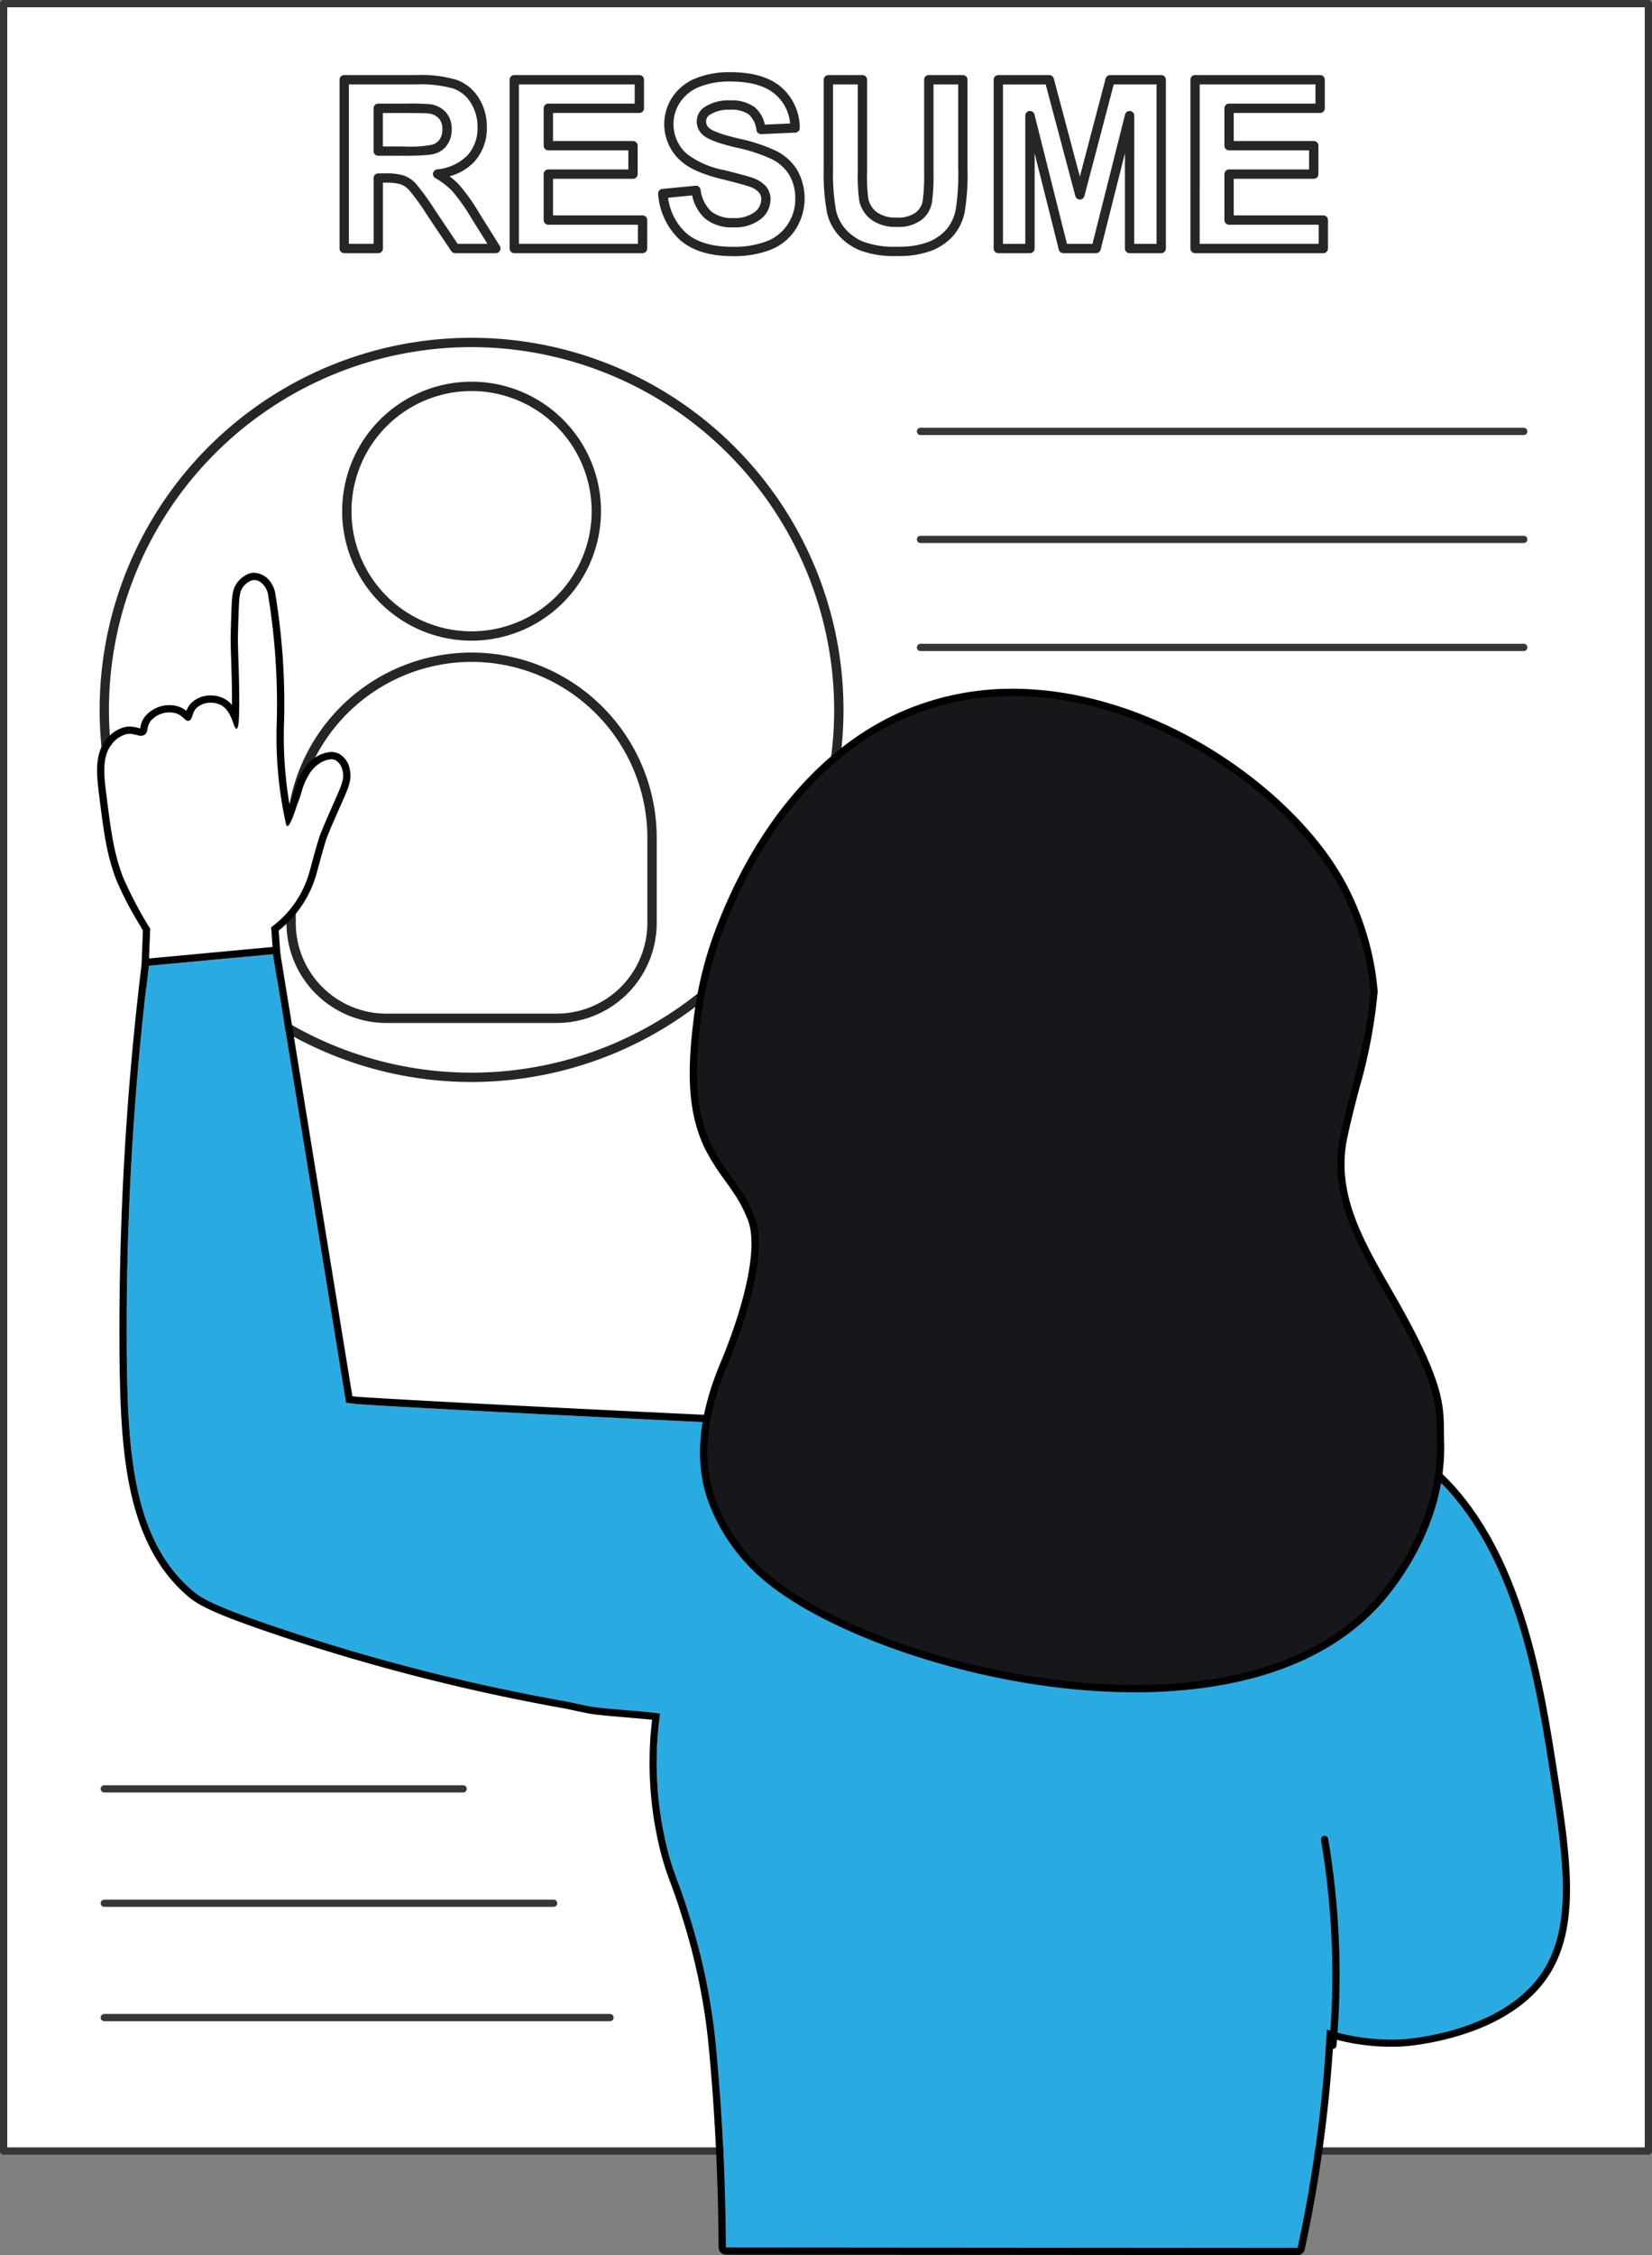 <svg xmlns="http://www.w3.org/2000/svg" xmlns:xlink="http://www.w3.org/1999/xlink" width="262" height="357.506" viewBox="0 0 262 357.506">
  <rect x="0" y="0" width="262" height="357.506" fill="#808080" stroke="none"/>
  <defs>
    <clipPath id="clip-path">
      <rect id="Rechteck_447" data-name="Rechteck 447" width="262" height="357.506" fill="none"/>
    </clipPath>
    <clipPath id="clip-path-2">
      <path id="Pfad_781" data-name="Pfad 781" d="M158.987,1172.845a476.6,476.6,0,0,0-3.476,62.3c.172,15.753,1.248,29.08,10.6,36.917,1.69,1.416,5.1,2.871,12.113,5.282a315.883,315.883,0,0,0,47.218,12.161q1.657.362,3.346.711c2.028.419,9.328.811,11.3,1.177a56.569,56.569,0,0,0,1.318,22.153c1,3.661,1.7,4.618,3.276,9.774a100.219,100.219,0,0,1,4.15,19.685c.779,7.845,1.592,19.027,1.68,33.013l90.681.071c1.04-4.8,1.985-9.946,2.762-15.419.97-6.832,1.549-13.266,1.857-19.221a33.672,33.672,0,0,0,11.8,1.576c.593-.028,13.257-.828,20.4-8.192,7.373-7.6,5.519-19.38,3.091-34.809-2.479-15.752-6.688-42.5-26.543-51.907a34.094,34.094,0,0,0-10.569-3.008,77.55,77.55,0,0,1-84.649.651c-53.809-2.515-67.236-3.413-67.653-3.471-.013,0-.568-.08-1.3-.17l-.107-.013-11.573-71.093-19.718,1.836" transform="translate(-155.484 -1171.009)" fill="#29abe2"/>
    </clipPath>
  </defs>
  <g id="Gruppe_398" data-name="Gruppe 398" transform="translate(0 0.003)">
    <rect id="Rechteck_446" data-name="Rechteck 446" width="260.849" height="340.413" transform="translate(0.576 0.572)" fill="#fff"/>
    <g id="Gruppe_393" data-name="Gruppe 393" transform="translate(0 -0.003)">
      <g id="Gruppe_392" data-name="Gruppe 392" transform="translate(0 0)" clip-path="url(#clip-path)">
        <path id="Pfad_754" data-name="Pfad 754" d="M261.424,341.561H.576A.576.576,0,0,1,0,340.986V.572A.575.575,0,0,1,.576,0H261.424A.575.575,0,0,1,262,.572V340.986a.576.576,0,0,1-.576.575M1.151,340.411h259.7V1.148H1.151Z" transform="translate(0 0.003)" fill="#363636"/>
        <path id="Pfad_755" data-name="Pfad 755" d="M422.578,124.6V97.848h11.368a19.46,19.46,0,0,1,6.232.721,6.147,6.147,0,0,1,3.111,2.564,7.708,7.708,0,0,1,1.168,4.215,7.142,7.142,0,0,1-1.77,4.972,8.5,8.5,0,0,1-5.292,2.473,12.617,12.617,0,0,1,2.892,2.244,30.508,30.508,0,0,1,3.075,4.343l3.266,5.219h-6.46l-3.9-5.821a37.753,37.753,0,0,0-2.847-3.932,4.148,4.148,0,0,0-1.624-1.113,8.908,8.908,0,0,0-2.719-.3h-1.095V124.6Zm5.4-15.437h4a20.635,20.635,0,0,0,4.854-.329,2.908,2.908,0,0,0,1.515-1.131,3.481,3.481,0,0,0,.547-2.007,3.209,3.209,0,0,0-.721-2.181,3.308,3.308,0,0,0-2.035-1.049q-.657-.091-3.941-.091h-4.215Z" transform="translate(-367.986 -85.207)" fill="#fff"/>
        <path id="Pfad_756" data-name="Pfad 756" d="M631.345,124.6V97.848H651.18v4.525H636.746V108.3h13.43v4.507h-13.43v7.281h14.945V124.6Z" transform="translate(-549.783 -85.207)" fill="#fff"/>
        <path id="Pfad_757" data-name="Pfad 757" d="M813.7,112.82l5.255-.511a6.408,6.408,0,0,0,1.925,3.887,5.819,5.819,0,0,0,3.914,1.241,6.015,6.015,0,0,0,3.932-1.1,3.285,3.285,0,0,0,1.323-2.582,2.436,2.436,0,0,0-.557-1.615,4.453,4.453,0,0,0-1.943-1.159q-.949-.328-4.325-1.168-4.343-1.076-6.095-2.646a6.961,6.961,0,0,1-2.464-5.383,6.876,6.876,0,0,1,1.159-3.823,7.253,7.253,0,0,1,3.339-2.71,13.384,13.384,0,0,1,5.265-.931q5.036,0,7.582,2.208a7.8,7.8,0,0,1,2.673,5.894l-5.4.237a4.587,4.587,0,0,0-1.487-2.965,5.445,5.445,0,0,0-3.421-.9,6.171,6.171,0,0,0-3.686.967,1.948,1.948,0,0,0-.858,1.66,2.054,2.054,0,0,0,.8,1.624q1.021.858,4.963,1.788a26.2,26.2,0,0,1,5.83,1.925,7.515,7.515,0,0,1,2.956,2.719,8.421,8.421,0,0,1-.21,8.567,7.652,7.652,0,0,1-3.613,2.983,15.151,15.151,0,0,1-5.821.976q-5.073,0-7.792-2.345a10.2,10.2,0,0,1-3.248-6.834" transform="translate(-708.58 -82.132)" fill="#fff"/>
        <path id="Pfad_758" data-name="Pfad 758" d="M1016.956,97.848h5.4v14.489a30.028,30.028,0,0,0,.2,4.471,4.331,4.331,0,0,0,1.651,2.637,5.752,5.752,0,0,0,3.567.994,5.444,5.444,0,0,0,3.467-.94,3.713,3.713,0,0,0,1.4-2.308,30.1,30.1,0,0,0,.237-4.544v-14.8h5.4V111.9a36.1,36.1,0,0,1-.438,6.806,7.536,7.536,0,0,1-1.615,3.358,8.158,8.158,0,0,1-3.148,2.181,13.7,13.7,0,0,1-5.146.812,14.816,14.816,0,0,1-5.812-.885,8.309,8.309,0,0,1-3.129-2.3,7.369,7.369,0,0,1-1.515-2.965,32.48,32.48,0,0,1-.529-6.788Z" transform="translate(-885.579 -85.207)" fill="#fff"/>
        <path id="Pfad_759" data-name="Pfad 759" d="M1225.581,124.6V97.848h8.084l4.854,18.248,4.8-18.248h8.1V124.6H1246.4V103.541l-5.31,21.058h-5.2l-5.292-21.058V124.6Z" transform="translate(-1067.252 -85.207)" fill="#fff"/>
        <path id="Pfad_760" data-name="Pfad 760" d="M1467.118,124.6V97.848h19.835v4.525h-14.434V108.3h13.43v4.507h-13.43v7.281h14.945V124.6Z" transform="translate(-1277.585 -85.207)" fill="#fff"/>
        <path id="Pfad_761" data-name="Pfad 761" d="M441.645,120.348h-6.46a.74.74,0,0,1-.614-.328l-3.905-5.821a35.351,35.351,0,0,0-2.77-3.837,3.445,3.445,0,0,0-1.331-.922,7.99,7.99,0,0,0-2.474-.26h-.356v10.428a.74.74,0,0,1-.739.74h-5.4a.74.74,0,0,1-.739-.74V92.858a.74.74,0,0,1,.739-.74h11.368a19.913,19.913,0,0,1,6.489.767,6.9,6.9,0,0,1,3.478,2.861,8.471,8.471,0,0,1,1.283,4.611,7.891,7.891,0,0,1-1.96,5.468,8.272,8.272,0,0,1-3.962,2.334,11.865,11.865,0,0,1,1.554,1.383A30.873,30.873,0,0,1,439.007,114l3.265,5.216a.74.74,0,0,1-.627,1.132m-6.066-1.479h4.73l-2.558-4.087a30.088,30.088,0,0,0-2.989-4.231,11.922,11.922,0,0,0-2.724-2.11.74.74,0,0,1,.267-1.371,7.831,7.831,0,0,0,4.848-2.236,6.373,6.373,0,0,0,1.58-4.477,7.014,7.014,0,0,0-1.054-3.82,5.381,5.381,0,0,0-2.743-2.266,18.94,18.94,0,0,0-5.975-.674H418.333v25.271h3.922V108.441a.74.74,0,0,1,.739-.74h1.095a9.452,9.452,0,0,1,2.964.343,4.886,4.886,0,0,1,1.917,1.3,37.74,37.74,0,0,1,2.925,4.03Zm-8.588-13.958h-4a.74.74,0,0,1-.739-.74V97.383a.74.74,0,0,1,.739-.74h4.215a38.291,38.291,0,0,1,4.043.1,4.056,4.056,0,0,1,2.491,1.3,3.937,3.937,0,0,1,.9,2.666,4.212,4.212,0,0,1-.676,2.424,3.645,3.645,0,0,1-1.887,1.415c-.465.158-1.5.368-5.093.368m-3.257-1.479h3.257a18.89,18.89,0,0,0,4.616-.289,2.172,2.172,0,0,0,1.142-.848,2.78,2.78,0,0,0,.419-1.59,2.479,2.479,0,0,0-.541-1.7,2.574,2.574,0,0,0-1.6-.8c-.256-.036-1.146-.081-3.82-.081h-3.476Z" transform="translate(-363.003 -80.217)" fill="#262626"/>
        <path id="Pfad_762" data-name="Pfad 762" d="M646.706,120.348H626.359a.74.74,0,0,1-.739-.74V92.858a.74.74,0,0,1,.739-.74h19.835a.74.74,0,0,1,.739.74v4.526a.74.74,0,0,1-.739.74H632.5v4.451h12.691a.74.74,0,0,1,.739.74v4.507a.74.74,0,0,1-.739.74H632.5v5.8h14.206a.739.739,0,0,1,.739.74v4.507a.74.74,0,0,1-.739.74M627.1,118.869h18.867v-3.028H631.76a.74.74,0,0,1-.739-.74v-7.281a.739.739,0,0,1,.739-.74h12.691v-3.028H631.76a.74.74,0,0,1-.739-.74v-5.93a.74.74,0,0,1,.739-.74h13.7V93.6H627.1Z" transform="translate(-544.798 -80.217)" fill="#262626"/>
        <path id="Pfad_763" data-name="Pfad 763" d="M819.752,117.746c-3.549,0-6.333-.85-8.275-2.525a10.95,10.95,0,0,1-3.5-7.307.741.741,0,0,1,.663-.823l5.255-.511a.745.745,0,0,1,.8.606,5.744,5.744,0,0,0,1.678,3.456,5.137,5.137,0,0,0,3.434,1.063,5.353,5.353,0,0,0,3.458-.932,2.56,2.56,0,0,0,1.057-2.014,1.707,1.707,0,0,0-.385-1.141,3.693,3.693,0,0,0-1.624-.936c-.6-.209-2.036-.6-4.255-1.147-3.042-.754-5.139-1.674-6.41-2.813a7.763,7.763,0,0,1-1.43-10.161,8,8,0,0,1,3.668-2.986,14.171,14.171,0,0,1,5.554-.99c3.525,0,6.238.8,8.066,2.389a8.543,8.543,0,0,1,2.928,6.427.74.74,0,0,1-.707.765l-5.4.237a.743.743,0,0,1-.762-.616,3.915,3.915,0,0,0-1.217-2.508,4.79,4.79,0,0,0-2.962-.743,5.5,5.5,0,0,0-3.252.826,1.21,1.21,0,0,0-.553,1.062,1.323,1.323,0,0,0,.54,1.058c.4.339,1.54.9,4.657,1.634a26.6,26.6,0,0,1,6.005,1.991,8.285,8.285,0,0,1,3.24,2.984,9.158,9.158,0,0,1-.215,9.354,8.406,8.406,0,0,1-3.951,3.269,15.944,15.944,0,0,1-6.107,1.034m-10.2-9.257a9.156,9.156,0,0,0,2.889,5.612c1.666,1.437,4.125,2.165,7.309,2.165a14.506,14.506,0,0,0,5.536-.919,6.963,6.963,0,0,0,3.274-2.7,7.19,7.19,0,0,0,1.162-3.91,7.268,7.268,0,0,0-.957-3.871,6.821,6.821,0,0,0-2.671-2.454,25.649,25.649,0,0,0-5.656-1.86c-2.807-.663-4.481-1.28-5.269-1.942a2.807,2.807,0,0,1-1.067-2.19,2.694,2.694,0,0,1,1.163-2.26,6.9,6.9,0,0,1,4.119-1.108,6.162,6.162,0,0,1,3.88,1.063,4.924,4.924,0,0,1,1.625,2.779l4.014-.177a6.848,6.848,0,0,0-2.366-4.629c-1.551-1.345-3.94-2.027-7.1-2.027a12.726,12.726,0,0,0-4.974.871,6.552,6.552,0,0,0-3.009,2.433,6.088,6.088,0,0,0-1.04,3.419,6.2,6.2,0,0,0,2.217,4.832,14.088,14.088,0,0,0,5.779,2.479c2.295.571,3.73.959,4.388,1.187a5.1,5.1,0,0,1,2.269,1.384,3.167,3.167,0,0,1,.728,2.089,4,4,0,0,1-1.588,3.15,6.737,6.737,0,0,1-4.406,1.276,6.558,6.558,0,0,1-4.4-1.418,6.719,6.719,0,0,1-2.032-3.649Z" transform="translate(-703.594 -77.141)" fill="#262626"/>
        <path id="Pfad_764" data-name="Pfad 764" d="M1022.955,120.8a15.352,15.352,0,0,1-6.114-.95,9.076,9.076,0,0,1-3.4-2.508,8.127,8.127,0,0,1-1.662-3.262,33.375,33.375,0,0,1-.548-6.958V92.858a.739.739,0,0,1,.739-.74h5.4a.739.739,0,0,1,.739.74v14.488a27.99,27.99,0,0,0,.187,4.328,3.579,3.579,0,0,0,1.374,2.191,5.072,5.072,0,0,0,3.119.843,4.781,4.781,0,0,0,3-.776,2.971,2.971,0,0,0,1.14-1.859,29.6,29.6,0,0,0,.227-4.417v-14.8a.74.74,0,0,1,.739-.74h5.4a.74.74,0,0,1,.739.74v14.051a36.35,36.35,0,0,1-.455,6.965,8.314,8.314,0,0,1-1.775,3.68,8.934,8.934,0,0,1-3.428,2.383,14.478,14.478,0,0,1-5.428.868M1012.71,93.6v13.53a31.992,31.992,0,0,0,.511,6.623,6.674,6.674,0,0,0,1.368,2.664,7.623,7.623,0,0,0,2.857,2.09,14.208,14.208,0,0,0,5.51.821,13.059,13.059,0,0,0,4.865-.756,7.479,7.479,0,0,0,2.869-1.979,6.841,6.841,0,0,0,1.452-3.035,35.6,35.6,0,0,0,.421-6.647V93.6h-3.922v14.059a30.38,30.38,0,0,1-.248,4.669,4.45,4.45,0,0,1-1.67,2.759,6.161,6.161,0,0,1-3.93,1.1,6.488,6.488,0,0,1-4.016-1.146,5.076,5.076,0,0,1-1.926-3.072,29.979,29.979,0,0,1-.216-4.624V93.6Z" transform="translate(-880.593 -80.217)" fill="#262626"/>
        <path id="Pfad_765" data-name="Pfad 765" d="M1246.439,120.348h-5.018a.74.74,0,0,1-.739-.74v-15.1l-3.854,15.28a.74.74,0,0,1-.717.559h-5.2a.74.74,0,0,1-.717-.559l-3.835-15.26v15.08a.74.74,0,0,1-.739.74H1220.6a.74.74,0,0,1-.739-.74V92.858a.74.74,0,0,1,.739-.74h8.083a.74.74,0,0,1,.715.55l4.135,15.545,4.088-15.543a.74.74,0,0,1,.716-.551h8.1a.74.74,0,0,1,.739.74v26.751a.74.74,0,0,1-.739.74m-4.279-1.479h3.54V93.6h-6.792l-4.654,17.7a.741.741,0,0,1-.715.551h0a.739.739,0,0,1-.715-.55l-4.708-17.7h-6.775v25.271h3.54V98.551a.74.74,0,0,1,1.457-.18l5.15,20.5h4.048l5.168-20.5a.74.74,0,0,1,1.457.181Z" transform="translate(-1062.272 -80.217)" fill="#262626"/>
        <path id="Pfad_766" data-name="Pfad 766" d="M1482.482,120.348h-20.346a.74.74,0,0,1-.739-.74V92.858a.74.74,0,0,1,.739-.74h19.835a.74.74,0,0,1,.739.74v4.526a.74.74,0,0,1-.739.74h-13.7v4.451h12.692a.739.739,0,0,1,.739.74v4.507a.739.739,0,0,1-.739.74h-12.692v5.8h14.206a.74.74,0,0,1,.739.74v4.507a.74.74,0,0,1-.739.74m-19.607-1.479h18.868v-3.028h-14.206a.74.74,0,0,1-.739-.74v-7.281a.739.739,0,0,1,.739-.74h12.691v-3.028h-12.691a.74.74,0,0,1-.739-.74v-5.93a.74.74,0,0,1,.739-.74h13.7V93.6h-18.357Z" transform="translate(-1272.604 -80.217)" fill="#262626"/>
        <path id="Pfad_767" data-name="Pfad 767" d="M1221.825,526.08H1126.15a.575.575,0,1,1,0-1.15h95.675a.575.575,0,1,1,0,1.15" transform="translate(-980.165 -457.116)" fill="#363636"/>
        <path id="Pfad_768" data-name="Pfad 768" d="M1221.825,658.611H1126.15a.575.575,0,1,1,0-1.15h95.675a.575.575,0,1,1,0,1.15" transform="translate(-980.165 -572.525)" fill="#363636"/>
        <path id="Pfad_769" data-name="Pfad 769" d="M1221.825,791.144H1126.15a.575.575,0,1,1,0-1.15h95.675a.575.575,0,1,1,0,1.15" transform="translate(-980.165 -687.937)" fill="#363636"/>
        <path id="Pfad_770" data-name="Pfad 770" d="M181.081,2191.823H124.174a.575.575,0,1,1,0-1.15h56.907a.575.575,0,1,1,0,1.15" transform="translate(-107.631 -1907.667)" fill="#363636"/>
        <path id="Pfad_771" data-name="Pfad 771" d="M195.432,2332.152H124.174a.575.575,0,1,1,0-1.15h71.259a.575.575,0,1,1,0,1.15" transform="translate(-107.631 -2029.866)" fill="#363636"/>
        <path id="Pfad_772" data-name="Pfad 772" d="M204.371,2472.477h-80.2a.575.575,0,1,1,0-1.15h80.2a.575.575,0,1,1,0,1.15" transform="translate(-107.631 -2152.064)" fill="#363636"/>
        <path id="Pfad_773" data-name="Pfad 773" d="M244.547,478.482A58.246,58.246,0,1,1,186.3,420.236a58.246,58.246,0,0,1,58.246,58.246" transform="translate(-111.511 -365.947)" fill="#fff"/>
        <path id="Pfad_774" data-name="Pfad 774" d="M181.317,532.481A58.986,58.986,0,1,1,240.3,473.495a59.053,59.053,0,0,1-58.985,58.986m0-116.493a57.507,57.507,0,1,0,57.506,57.507,57.572,57.572,0,0,0-57.506-57.507" transform="translate(-106.527 -360.959)" fill="#262626"/>
        <path id="Pfad_775" data-name="Pfad 775" d="M465.335,493.9a19.786,19.786,0,1,1-19.786-19.786A19.786,19.786,0,0,1,465.335,493.9" transform="translate(-370.76 -412.86)" fill="#fff"/>
        <path id="Pfad_776" data-name="Pfad 776" d="M440.568,509.434a20.526,20.526,0,1,1,20.525-20.526,20.549,20.549,0,0,1-20.525,20.526m0-39.572a19.046,19.046,0,1,0,19.046,19.047,19.069,19.069,0,0,0-19.046-19.047" transform="translate(-365.778 -407.873)" fill="#262626"/>
        <path id="Pfad_777" data-name="Pfad 777" d="M399.527,863.72H372.484a15.1,15.1,0,0,1-15.1-15.1V835.1a28.62,28.62,0,0,1,57.239,0v13.522a15.1,15.1,0,0,1-15.1,15.1" transform="translate(-311.216 -702.294)" fill="#fff"/>
        <path id="Pfad_778" data-name="Pfad 778" d="M394.542,859.473H367.5a15.856,15.856,0,0,1-15.838-15.838V830.113a29.359,29.359,0,1,1,58.718,0v13.522a15.855,15.855,0,0,1-15.837,15.838m-13.522-57.239a27.912,27.912,0,0,0-27.881,27.88v13.522A14.375,14.375,0,0,0,367.5,857.993h27.043A14.375,14.375,0,0,0,408.9,843.635V830.113a27.912,27.912,0,0,0-27.88-27.88" transform="translate(-306.231 -697.307)" fill="#262626"/>
        <path id="Pfad_779" data-name="Pfad 779" d="M131.153,771.93a.574.574,0,0,1-.575-.6c.1-2.567.208-5.237.315-8.029l-.739-1.292a50.839,50.839,0,0,1-3.555-6.884c-1.5-4.044-1.9-7.2-2.692-13.5-.4-3.163-.615-6.165,1.09-8.145a4.594,4.594,0,0,1,2.68-1.75,3.256,3.256,0,0,1,.536-.044,4.7,4.7,0,0,1,1.225.194,2.6,2.6,0,0,0,.585.112.4.4,0,0,0,.23-.062c.12-.074.151-.151.224-.545a3.3,3.3,0,0,1,.56-1.438,4.42,4.42,0,0,1,3.531-1.658,3.771,3.771,0,0,1,1.405.255,3.826,3.826,0,0,1,1.225.829,1.838,1.838,0,0,0,.309.255,1.569,1.569,0,0,1,.108-.426,3.378,3.378,0,0,1,.83-1.482,3.809,3.809,0,0,1,2.651-.97,3.965,3.965,0,0,1,1.806.412,4.735,4.735,0,0,1,2.068,2.605c.009-.181.017-.387.022-.621.077-2.973-.023-6.082-.1-8.58-.051-1.576-.095-2.937-.077-3.816l.009-.383c.012-.561.042-1.715.1-3.364l.007-.163a.856.856,0,0,1,0-.117c.088-1.969.131-2.957.595-3.756a3.543,3.543,0,0,1,1.028-1.132,2.521,2.521,0,0,1,1.415-.543h0a2.95,2.95,0,0,1,2.3,1.526,3.553,3.553,0,0,1,.453,1.221,108.244,108.244,0,0,1,1.374,21.073,64.135,64.135,0,0,0,1.3,14.528c.194-.451.467-1.176.835-2.34a18.912,18.912,0,0,0,.711-2.054A10.23,10.23,0,0,1,156,738.7a5.953,5.953,0,0,1,1.818-2.1,4.5,4.5,0,0,1,2.352-.887,2.185,2.185,0,0,1,.962.214,2.988,2.988,0,0,1,1.422,2.1c.326,1.411-.166,2.529-1.246,4.978l-.089.2c-1.469,3.328-2.205,5-2.518,6.047-.463,1.543-.726,2.517-.978,3.448-.135.5-.266.984-.422,1.536a16.917,16.917,0,0,1-6.048,8.948q.254,3.492.492,7.009a.576.576,0,0,1-.541.614l-20.053,1.124" transform="translate(-107.656 -615.922)" fill="#fff"/>
        <path id="Pfad_780" data-name="Pfad 780" d="M144.133,703.991c1.022,0,1.691,1.114,1.76,1.235a2.973,2.973,0,0,1,.386,1.037,106.641,106.641,0,0,1,1.367,20.943,63.8,63.8,0,0,0,1.473,15.41c.028.122.089.348.219.372l.022,0c.387,0,1.023-1.751,1.542-3.392.885-2.14.7-2.722,1.719-4.493a5.335,5.335,0,0,1,1.642-1.914,3.98,3.98,0,0,1,2.029-.787,1.609,1.609,0,0,1,.711.156,2.466,2.466,0,0,1,1.112,1.718c.272,1.17-.09,2.068-1.213,4.613-1.532,3.475-2.3,5.213-2.632,6.318-.712,2.37-.953,3.4-1.4,4.993a16.245,16.245,0,0,1-6.091,8.839q.265,3.642.515,7.313l-20.02,1.123c.105-2.618.211-5.343.32-8.2a65.448,65.448,0,0,1-4.334-8.233c-1.476-3.982-1.87-7.112-2.661-13.371-.381-3.021-.611-5.88.954-7.7a4.07,4.07,0,0,1,2.339-1.557,2.655,2.655,0,0,1,.442-.037c.746,0,1.305.306,1.811.306a.978.978,0,0,0,.533-.149c.679-.421.278-1.2.948-2.136a3.889,3.889,0,0,1,3.065-1.418,3.226,3.226,0,0,1,1.192.214c.938.374,1.236,1.12,1.721,1.12a.51.51,0,0,0,.124-.016c.633-.158.428-1.262,1.241-2.051a3.277,3.277,0,0,1,2.25-.807,3.4,3.4,0,0,1,1.543.348c1.87.961,2.026,3.776,2.5,3.776h.018c.342-.052.391-1.49.412-2.288.125-4.9-.226-10.184-.18-12.4,0-.191.008-.381.008-.381.012-.56.041-1.711.1-3.356.007-.186.012-.236.008-.276.083-1.867.127-2.818.518-3.493a2.984,2.984,0,0,1,.864-.952,1.978,1.978,0,0,1,1.092-.436h.032m0-1.151h-.059a3.015,3.015,0,0,0-1.689.62l-.043.029a4.128,4.128,0,0,0-1.2,1.316c-.531.919-.58,2.018-.669,4.015,0,.032,0,.064,0,.1l0,.036-.006.152c-.062,1.654-.091,2.811-.1,3.374l-.008.382c-.019.9.025,2.271.077,3.862.067,2.081.147,4.588.127,7.081a4.133,4.133,0,0,0-1.276-1.031,4.541,4.541,0,0,0-2.069-.475,4.389,4.389,0,0,0-3.051,1.132,3.529,3.529,0,0,0-.836,1.311,3.924,3.924,0,0,0-1.023-.607,4.348,4.348,0,0,0-1.618-.3,5.013,5.013,0,0,0-4,1.9,3.842,3.842,0,0,0-.658,1.669c-.007.036-.014.078-.022.118-.09-.019-.2-.048-.306-.075a5.178,5.178,0,0,0-1.371-.213,3.848,3.848,0,0,0-.631.052,5.177,5.177,0,0,0-3.021,1.941c-1.859,2.159-1.64,5.3-1.224,8.592.8,6.343,1.2,9.522,2.723,13.627a51.171,51.171,0,0,0,3.6,6.972q.319.556.655,1.145c-.1,2.733-.206,5.348-.307,7.865a1.15,1.15,0,0,0,1.15,1.2l.064,0,20.02-1.123a1.151,1.151,0,0,0,1.083-1.227q-.23-3.364-.471-6.709a17.423,17.423,0,0,0,6.007-9.053c.157-.555.289-1.044.424-1.545.252-.932.512-1.9.972-3.428.3-1.015,1.032-2.668,2.485-5.963l.1-.222c1.1-2.491,1.651-3.742,1.281-5.337a3.42,3.42,0,0,0-1.731-2.493,2.75,2.75,0,0,0-1.213-.272,5.044,5.044,0,0,0-2.675.986,6.484,6.484,0,0,0-1.994,2.293,10.812,10.812,0,0,0-1.108,2.674,17.606,17.606,0,0,1-.676,1.952c-.012.03-.024.061-.034.093q-.06.19-.116.363a64.132,64.132,0,0,1-.894-12.354,106.9,106.9,0,0,0-1.382-21.19,4.142,4.142,0,0,0-.538-1.442,3.446,3.446,0,0,0-2.743-1.788" transform="translate(-103.775 -612.042)"/>
      </g>
    </g>
    <g id="Gruppe_395" data-name="Gruppe 395" transform="translate(20.087 151.276)">
      <g id="Gruppe_394" data-name="Gruppe 394" clip-path="url(#clip-path-2)">
        <rect id="Rechteck_448" data-name="Rechteck 448" width="302.771" height="294.207" transform="matrix(0.857, -0.514, 0.514, 0.857, -90.62, 54.285)" fill="#29abe2"/>
      </g>
    </g>
    <g id="Gruppe_397" data-name="Gruppe 397" transform="translate(0 -0.003)">
      <g id="Gruppe_396" data-name="Gruppe 396" transform="translate(0 0)" clip-path="url(#clip-path)">
        <path id="Pfad_782" data-name="Pfad 782" d="M170.953,1163.255q5.786,35.546,11.573,71.093l.108.013c.733.09,1.288.168,1.3.17.417.058,13.844.955,67.653,3.47a78.185,78.185,0,0,0,40.095,12.226c.574.013,1.143.019,1.708.019a78.577,78.577,0,0,0,42.846-12.9,34.108,34.108,0,0,1,10.569,3.009c19.855,9.411,24.064,36.155,26.543,51.906,2.428,15.428,4.282,27.207-3.091,34.809-7.141,7.364-19.805,8.164-20.4,8.192q-.786.037-1.541.036a33.806,33.806,0,0,1-10.255-1.612c-.308,5.955-.887,12.389-1.857,19.221-.776,5.473-1.722,10.62-2.761,15.419l-90.681-.071c-.089-13.986-.9-25.168-1.681-33.013a100.208,100.208,0,0,0-4.15-19.685c-1.575-5.156-2.279-6.113-3.277-9.774a56.576,56.576,0,0,1-1.318-22.154c-1.976-.366-9.276-.758-11.3-1.177q-1.689-.349-3.346-.711a315.923,315.923,0,0,1-47.218-12.161c-7.008-2.411-10.423-3.866-12.113-5.282-9.351-7.836-10.428-21.164-10.6-36.917a476.616,476.616,0,0,1,3.476-62.3l19.719-1.835m0-1.151c-.036,0-.072,0-.108,0l-7.349.684-12.369,1.151a1.151,1.151,0,0,0-1.036,1.008,480.585,480.585,0,0,0-3.484,62.446c.166,15.189,1.132,29.508,11.011,37.786,1.788,1.5,5.053,2.934,12.478,5.488a319.339,319.339,0,0,0,47.389,12.205c1.066.234,2.185.472,3.316.705s3.589.441,6.184.66c1.486.125,3.007.253,4.08.375a57.9,57.9,0,0,0,1.48,21.471,46.976,46.976,0,0,0,1.478,4.493c.489,1.318,1.044,2.813,1.808,5.315a99.084,99.084,0,0,1,4.106,19.463c1.039,10.469,1.6,21.54,1.675,32.907a1.151,1.151,0,0,0,1.15,1.143l45.344.035,45.337.036h0a1.15,1.15,0,0,0,1.124-.907c1.109-5.116,2.043-10.331,2.776-15.5.837-5.9,1.437-11.9,1.786-17.867a34.741,34.741,0,0,0,9.187,1.246c.53,0,1.066-.013,1.6-.038.135-.006,13.59-.723,21.171-8.54,7.772-8.015,5.843-20.271,3.4-35.789-2.537-16.119-6.782-43.1-27.187-52.767a35.217,35.217,0,0,0-10.925-3.111,1.167,1.167,0,0,0-.137-.008,1.15,1.15,0,0,0-.633.19,77.832,77.832,0,0,1-42.213,12.707c-.558,0-1.117-.006-1.683-.018a76.726,76.726,0,0,1-39.5-12.046,1.151,1.151,0,0,0-.565-.179c-51.842-2.424-66.772-3.376-67.564-3.463-.077-.011-.276-.039-.554-.075l-5.545-34.066-5.889-36.179a1.151,1.151,0,0,0-1.134-.966" transform="translate(-127.645 -1011.975)"/>
        <path id="Pfad_783" data-name="Pfad 783" d="M1623.53,2286.492l-.051,0a.575.575,0,0,1-.523-.623,127.686,127.686,0,0,0-1.315-32.489.575.575,0,1,1,1.134-.193,128.845,128.845,0,0,1,1.327,32.781.575.575,0,0,1-.572.525" transform="translate(-1412.14 -1961.685)"/>
        <path id="Pfad_784" data-name="Pfad 784" d="M1039.407,1544.091c-.865,1.593-13.772,24.438-39.8,26.286-16.046,1.139-32.8-6.006-41.73-18.624a38.354,38.354,0,0,1-4.193-7.662c2.451-.216,13.667-1.387,21.807-6.263,3.61-2.163,5.289-4.146,6.235-6.238a13.847,13.847,0,0,0,1.04-5.194c.128-1.821.228-4.089.211-6.751-.012-1.743-.074-3.656-.211-5.722h21.065c-.137,2.066-.2,3.981-.211,5.722-.02,2.665.083,4.93.211,6.751a13.835,13.835,0,0,0,1.037,5.194c.946,2.092,2.624,4.075,6.237,6.238,7.192,4.306,24.59,5.771,28.3,6.263" transform="translate(-830.482 -1318.343)" fill="#fff"/>
        <path id="Pfad_785" data-name="Pfad 785" d="M993.518,1568.126c-15.318,0-30.573-7.348-38.757-18.915a38.826,38.826,0,0,1-4.238-7.745.413.413,0,0,1,.346-.567c3.1-.273,13.821-1.528,21.631-6.206,3.161-1.894,5.033-3.761,6.071-6.054a13.5,13.5,0,0,0,1-5.053c.153-2.187.224-4.448.21-6.719-.012-1.854-.083-3.771-.21-5.7a.412.412,0,0,1,.412-.44h21.065a.412.412,0,0,1,.412.44c-.127,1.911-.2,3.828-.21,5.7-.017,2.278.052,4.476.21,6.719a13.454,13.454,0,0,0,1,5.053c1.037,2.293,2.91,4.16,6.074,6.053,6.207,3.717,20.163,5.3,26.123,5.971.86.1,1.549.175,2.019.238a.413.413,0,0,1,.308.606c-.545,1-13.652,24.622-40.131,26.5q-1.666.118-3.339.118M951.5,1541.67a37.919,37.919,0,0,0,3.934,7.065c8.617,12.18,25.234,19.593,41.364,18.45,24.186-1.717,37.033-21.895,39.164-25.541-.391-.047-.859-.1-1.395-.16-6.012-.681-20.094-2.274-26.454-6.083-3.317-1.985-5.291-3.965-6.4-6.422a14.272,14.272,0,0,1-1.073-5.336c-.16-2.264-.229-4.483-.212-6.782.011-1.741.073-3.524.184-5.306H980.426c.111,1.794.173,3.577.184,5.307.014,2.292-.057,4.574-.212,6.782a14.138,14.138,0,0,1-1.076,5.336c-1.111,2.455-3.084,4.435-6.4,6.421-7.541,4.518-17.7,5.9-21.423,6.268" transform="translate(-827.701 -1315.564)"/>
        <path id="Pfad_786" data-name="Pfad 786" d="M1081.839,1011.9l-.147.037a27.782,27.782,0,0,0-3.861-15.294,23.442,23.442,0,0,0-6.749-7.46c-7.93-5.5-17.257-3.842-21.138-3.151a33.674,33.674,0,0,0-17.286,8.265c-12.305,11.472-10.44,29.019-10.007,33.1.429,4.034,2.179,21.116,15.812,29.308,2.129,1.28,9.3,5.533,18.337,4,6.666-1.128,10.988-4.828,13.59-7.113a37.445,37.445,0,0,0,11.551-20.27,5.657,5.657,0,0,0,1.69-.022,6.305,6.305,0,0,0,3.107-1.575,11.22,11.22,0,0,0,3.226-4.939c1.392-4.156,1.554-11.61-2.918-14.172a7.607,7.607,0,0,0-5.209-.712" transform="translate(-890.227 -857.971)" fill="#fff"/>
        <path id="Pfad_787" data-name="Pfad 787" d="M921.317,1007.543c-24.281,0-49.673-9.489-59.274-18.277a29.036,29.036,0,0,1-7.924-11.673c-2.132-5.964-1.528-13.069,1.8-21.116,1.721-4.062,7.116-17.769,4.357-23.793l-.074-.175a20.672,20.672,0,0,0-1.585-3.094c-.595-.949-1.265-1.889-1.913-2.8a33.634,33.634,0,0,1-3.217-5.153c-2.687-5.749-2.593-12.174-1.625-20.054a60.2,60.2,0,0,1,3.2-13.364c6.306-17.05,16.875-29.48,29.761-35a43.156,43.156,0,0,1,17.1-3.434c22.3,0,45.326,16.357,52.844,31.635a43.748,43.748,0,0,1,4.425,15.744,81.894,81.894,0,0,1-2.962,15.5c-.653,2.516-1.329,5.119-1.86,7.691-1.832,8.878,2.43,16.3,6.942,24.167l.986,1.722c7.36,12.938,7.382,16.587,7.406,20.813,0,.514.006,1.037.023,1.589.33,10.785-5.235,19.5-8.581,23.729-10.034,12.685-27.193,15.348-39.824,15.348Z" transform="translate(-741.269 -739.85)" fill="#15171a"/>
        <path id="Pfad_788" data-name="Pfad 788" d="M898.043,846.307c22.713,0,45.06,16.546,52.328,31.314a43.589,43.589,0,0,1,4.366,15.516c-.5,7.932-3.23,15.394-4.81,23.047-2.016,9.763,3.244,17.945,7.991,26.289,8.192,14.4,7.2,17.1,7.354,22.134.373,12.19-7.072,21.6-8.46,23.357-8.72,11.024-23.608,15.127-39.375,15.127-23.576,0-49.113-9.18-58.886-18.127a28.687,28.687,0,0,1-7.77-11.442c-1.489-4.166-2.32-10.761,1.787-20.7,1.106-2.609,7.366-17.665,4.349-24.253a21.964,21.964,0,0,0-1.7-3.335c-1.661-2.649-3.777-5.067-5.1-7.89-2.559-5.474-2.575-11.606-1.574-19.741a59.53,59.53,0,0,1,3.172-13.234c1.692-4.576,9.7-26.209,29.447-34.672a42.546,42.546,0,0,1,16.874-3.388m0-1.151a43.73,43.73,0,0,0-17.327,3.481c-13.033,5.584-23.714,18.131-30.073,35.33a60.642,60.642,0,0,0-3.234,13.493c-.981,7.977-1.072,14.494,1.674,20.368a34.072,34.072,0,0,0,3.27,5.242c.643.9,1.308,1.837,1.894,2.772a20.133,20.133,0,0,1,1.54,3.007c.038.091.066.157.084.2,2.116,4.619-.866,15.078-4.362,23.325-3.385,8.193-3.993,15.436-1.811,21.539a29.618,29.618,0,0,0,8.077,11.9c9.682,8.863,35.245,18.429,59.663,18.429,12.759,0,30.1-2.7,40.278-15.564,3.4-4.295,9.044-13.136,8.708-24.106-.017-.547-.02-1.065-.023-1.574-.025-4.306-.046-8.025-7.482-21.094q-.491-.864-.988-1.726c-4.456-7.765-8.666-15.1-6.877-23.762.528-2.556,1.2-5.149,1.852-7.657a82.589,82.589,0,0,0,2.98-15.551,1.1,1.1,0,0,0,0-.125,44.393,44.393,0,0,0-4.483-15.97c-3.808-7.738-11.383-15.632-20.783-21.656-10.364-6.643-21.933-10.3-32.577-10.3" transform="translate(-737.389 -735.973)"/>
      </g>
    </g>
  </g>
</svg>
